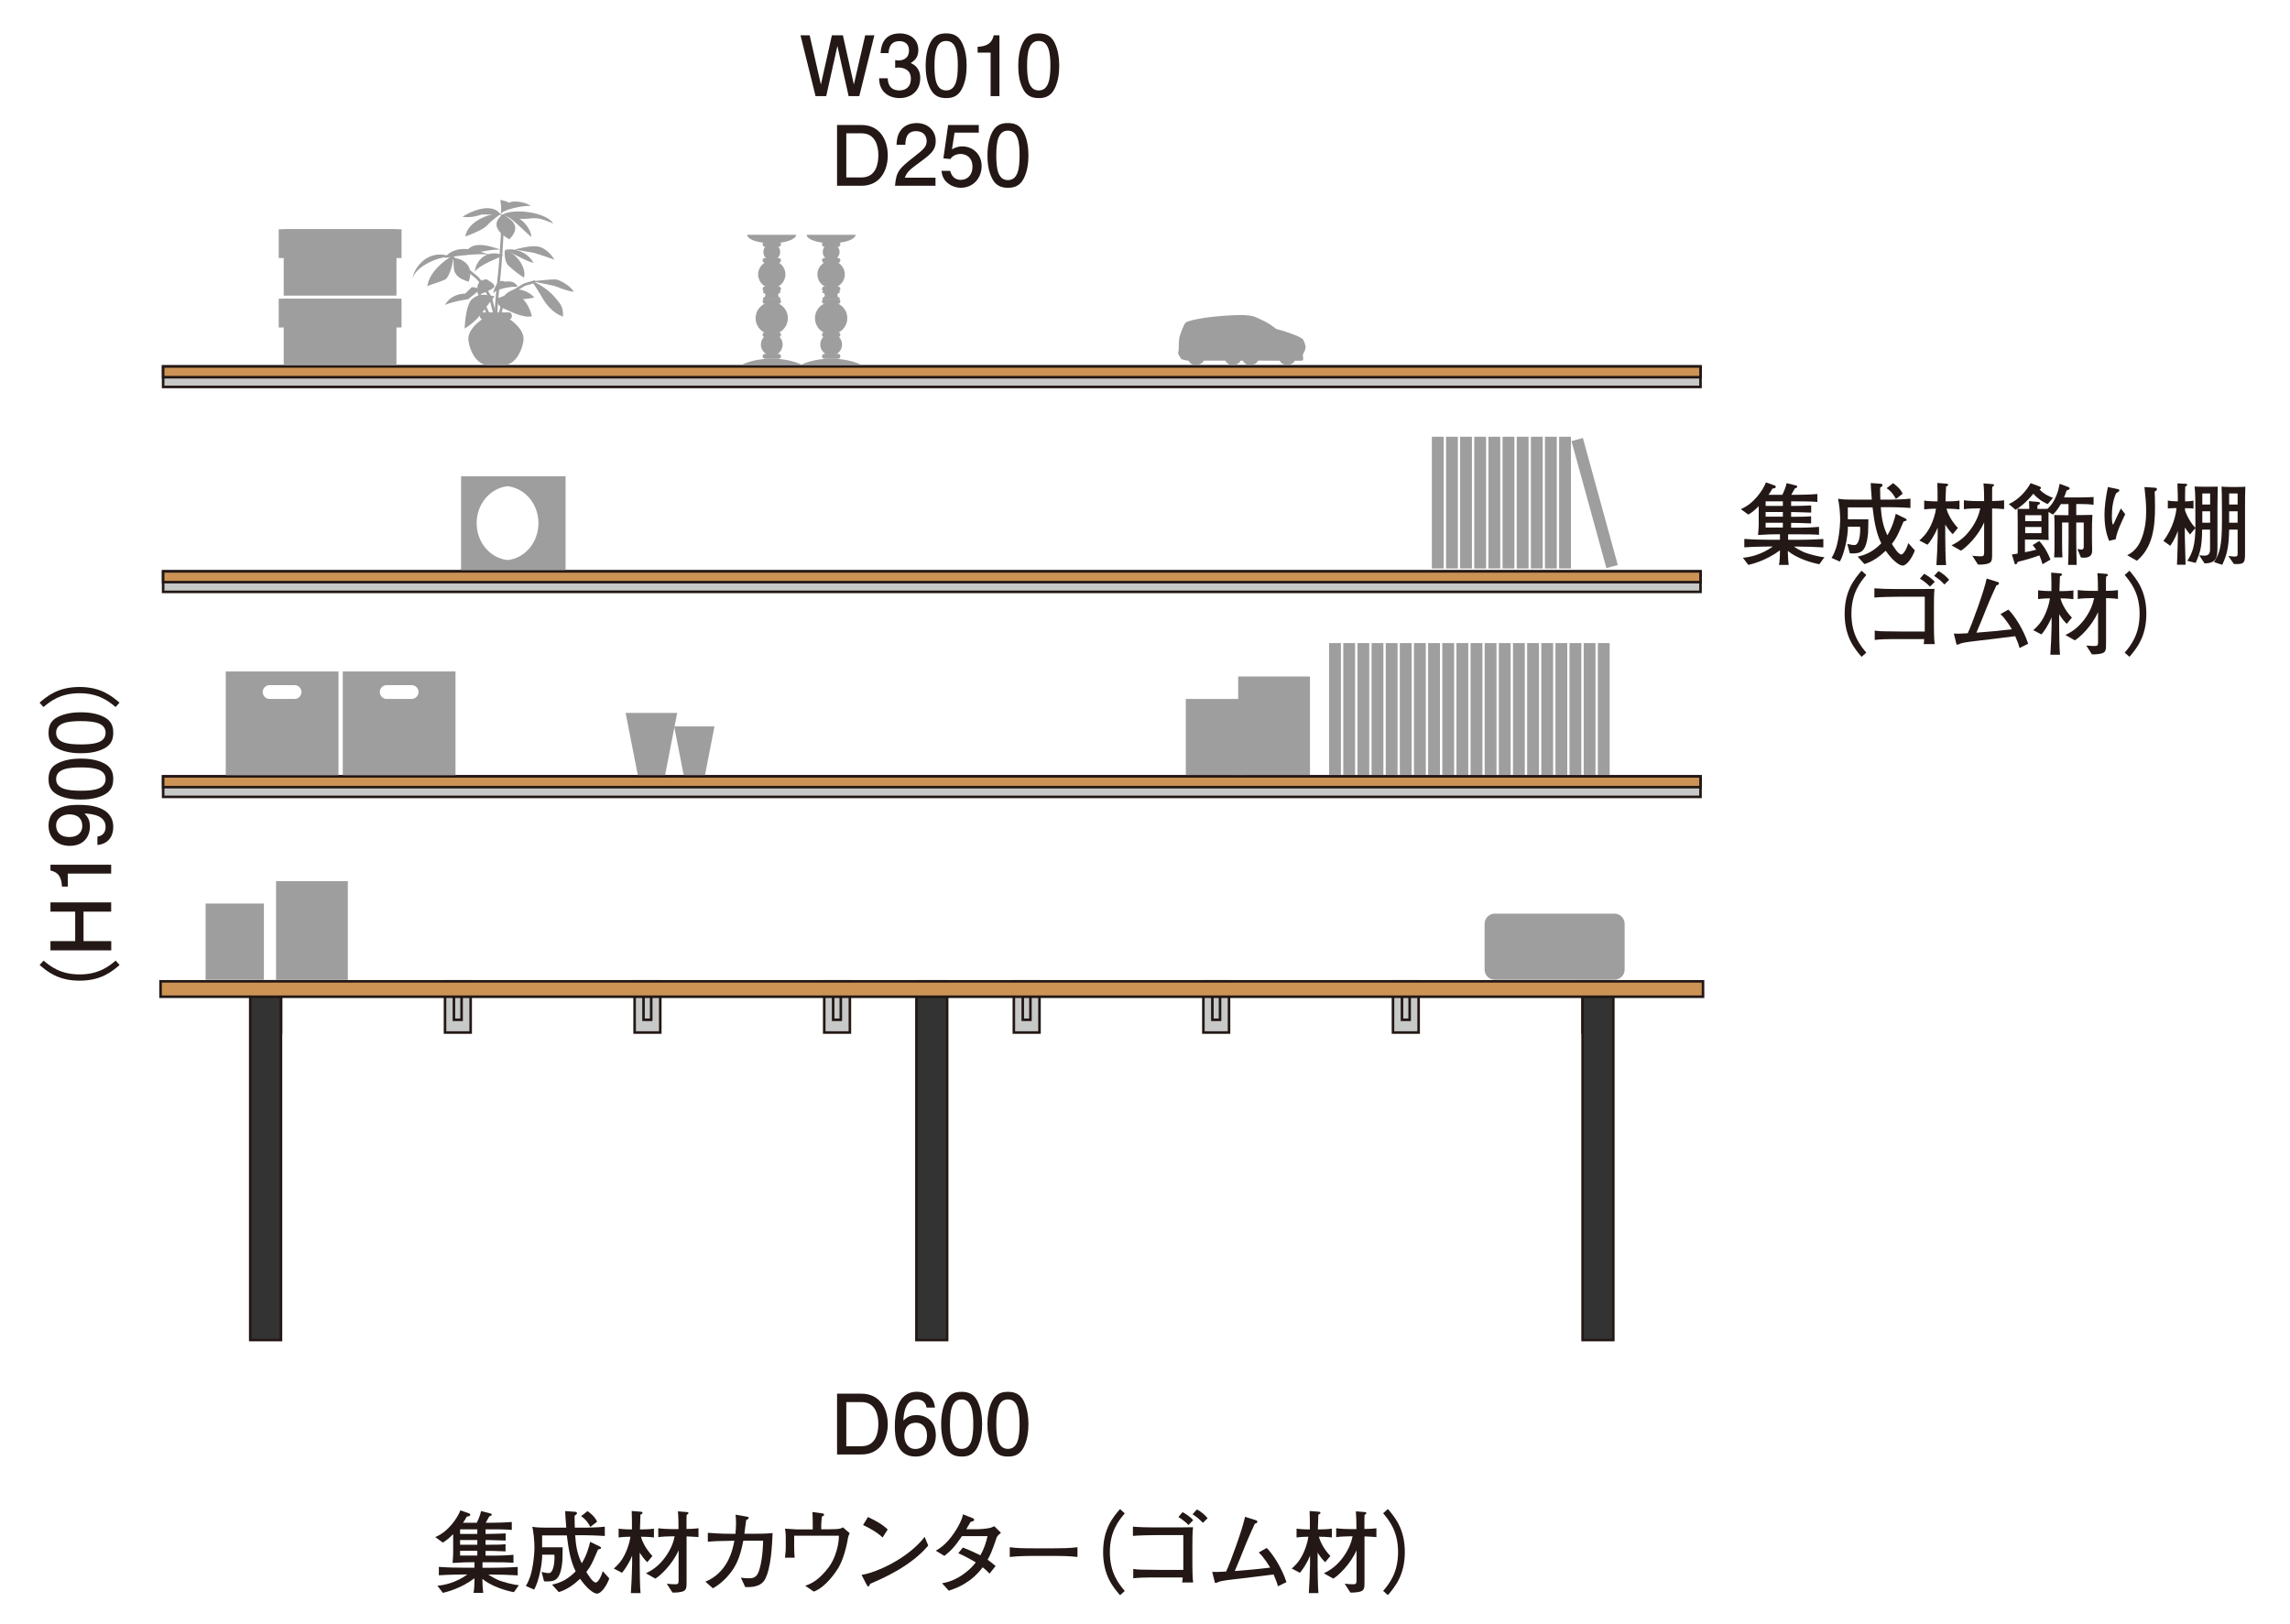 <?xml version="1.0" encoding="utf-8"?>
<!-- Generator: Adobe Illustrator 24.3.0, SVG Export Plug-In . SVG Version: 6.00 Build 0)  -->
<svg version="1.1" id="レイヤー_1" xmlns="http://www.w3.org/2000/svg" xmlns:xlink="http://www.w3.org/1999/xlink" x="0px"
	 y="0px" width="275px" height="195px" viewBox="0 0 275 195" style="enable-background:new 0 0 275 195;" xml:space="preserve">
<style type="text/css">
	.st0{fill:#C7C8C8;stroke:#231815;stroke-width:0.308;}
	.st1{fill:#9E9E9F;}
	.st2{fill:#CC9355;stroke:#231815;stroke-width:0.308;}
	.st3{fill:#333333;stroke:#231815;stroke-width:0.308;}
	.st4{fill:#CC9355;stroke:#231815;stroke-width:0.308;}
	.st5{fill:#231815;}
	.st6{fill:none;}
</style>
<g>
	<g>
		<g>
			<rect x="30.67" y="117.85" class="st0" width="3.08" height="6.15"/>
			<rect x="31.75" y="119.39" class="st0" width="0.92" height="3.08"/>
		</g>
		<g>
			<rect x="53.44" y="117.85" class="st0" width="3.08" height="6.15"/>
			<rect x="54.51" y="119.39" class="st0" width="0.92" height="3.08"/>
		</g>
		<g>
			<rect x="76.21" y="117.85" class="st0" width="3.08" height="6.15"/>
			<rect x="77.28" y="119.39" class="st0" width="0.92" height="3.08"/>
		</g>
		<g>
			<rect x="98.98" y="117.85" class="st0" width="3.08" height="6.15"/>
			<rect x="100.05" y="119.39" class="st0" width="0.92" height="3.08"/>
		</g>
		<g>
			<rect x="121.75" y="117.85" class="st0" width="3.08" height="6.15"/>
			<rect x="122.82" y="119.39" class="st0" width="0.92" height="3.08"/>
		</g>
		<g>
			<rect x="144.51" y="117.85" class="st0" width="3.08" height="6.15"/>
			<rect x="145.59" y="119.39" class="st0" width="0.92" height="3.08"/>
		</g>
		<g>
			<rect x="167.28" y="117.85" class="st0" width="3.08" height="6.15"/>
			<rect x="168.36" y="119.39" class="st0" width="0.92" height="3.08"/>
		</g>
		<g>
			<rect x="190.05" y="117.85" class="st0" width="3.08" height="6.15"/>
			<rect x="191.13" y="119.39" class="st0" width="0.92" height="3.08"/>
		</g>
	</g>
	<rect x="19.59" y="68.62" class="st0" width="184.62" height="2.46"/>
	<rect x="19.59" y="93.24" class="st0" width="184.62" height="2.46"/>
	<rect x="142.4" y="83.94" class="st1" width="7" height="9.16"/>
	<rect x="148.69" y="81.24" class="st1" width="8.62" height="11.86"/>
	<rect x="19.59" y="68.62" class="st2" width="184.62" height="1.29"/>
	<rect x="19.59" y="93.24" class="st2" width="184.62" height="1.29"/>
	<rect x="19.59" y="44.01" class="st0" width="184.62" height="2.46"/>
	<rect x="19.59" y="44.01" class="st2" width="184.62" height="1.29"/>
	<rect x="110.05" y="117.85" class="st3" width="3.69" height="43.08"/>
	<rect x="30.05" y="117.85" class="st3" width="3.69" height="43.08"/>
	<rect x="190.05" y="117.85" class="st3" width="3.69" height="43.08"/>
	<rect x="19.28" y="117.85" class="st4" width="185.23" height="1.85"/>
	<g>
		<g>
			<path class="st5" d="M103.19,11.54h-1.28l-1.35-6.02l-1.34,6.02h-1.28l-1.81-7.3h1.1l1.35,5.91l1.32-5.91h1.32l1.32,5.91
				l1.36-5.91h1.1L103.19,11.54z"/>
			<path class="st5" d="M108.03,11.78c-0.45,0-1.48-0.1-2.07-0.98c-0.35-0.53-0.37-1-0.39-1.4h1.04c0.01,0.35,0.06,1.46,1.4,1.46
				c0.65,0,1.37-0.33,1.37-1.41c0-0.55-0.18-0.78-0.33-0.93c-0.35-0.35-0.9-0.41-1.16-0.41c-0.09,0-0.26,0.01-0.39,0.03V7.22
				c0.18,0.03,0.38,0.04,0.41,0.04c0.31,0,1.25-0.1,1.25-1.22c0-0.84-0.62-1.1-1.14-1.1c-1.25,0-1.29,1.1-1.31,1.44h-0.96
				c0.04-0.59,0.17-2.37,2.33-2.37c1.06,0,2.2,0.6,2.2,2c0,0.88-0.45,1.27-0.92,1.56c0.29,0.13,1.15,0.51,1.15,1.82
				C110.5,10.99,109.34,11.78,108.03,11.78z"/>
			<path class="st5" d="M115.5,10.7c-0.51,0.99-1.33,1.08-1.88,1.08c-0.76,0-1.43-0.22-1.88-1.08c-0.49-0.92-0.58-2.04-0.58-2.81
				c0-0.68,0.08-1.87,0.58-2.81c0.51-0.96,1.27-1.07,1.88-1.07c0.75,0,1.43,0.21,1.88,1.07c0.47,0.91,0.58,1.99,0.58,2.81
				C116.08,8.7,115.98,9.79,115.5,10.7z M113.62,4.92c-1.18,0-1.4,1.34-1.4,2.97c0,1.51,0.17,2.97,1.4,2.97
				c1.17,0,1.4-1.33,1.4-2.97C115.03,6.38,114.85,4.92,113.62,4.92z"/>
			<path class="st5" d="M118.96,11.54V6.32h-1.56v-0.7c1.57-0.07,1.79-0.84,1.93-1.38h0.69v7.3H118.96z"/>
			<path class="st5" d="M126.62,10.7c-0.51,0.99-1.33,1.08-1.88,1.08c-0.76,0-1.43-0.22-1.88-1.08c-0.49-0.92-0.58-2.04-0.58-2.81
				c0-0.68,0.08-1.87,0.58-2.81c0.51-0.96,1.27-1.07,1.88-1.07c0.75,0,1.43,0.21,1.88,1.07c0.47,0.91,0.58,1.99,0.58,2.81
				C127.2,8.7,127.1,9.79,126.62,10.7z M124.74,4.92c-1.18,0-1.4,1.34-1.4,2.97c0,1.51,0.17,2.97,1.4,2.97c1.17,0,1.4-1.33,1.4-2.97
				C126.14,6.38,125.96,4.92,124.74,4.92z"/>
			<path class="st5" d="M103.44,22.31h-2.92v-7.3h2.92c2.19,0,3.17,1.75,3.17,3.68C106.61,20.35,105.77,22.31,103.44,22.31z
				 M103.45,16.01h-1.82v5.3h1.82c1.74,0,2.03-1.63,2.03-2.68C105.48,17.64,105.18,16.01,103.45,16.01z"/>
			<path class="st5" d="M110.36,19.56c-1.03,0.75-1.47,1.1-1.7,1.78h3.68v0.97h-4.86c0.15-1.69,0.46-2.06,2.28-3.47
				c1.21-0.94,1.52-1.26,1.52-1.91c0-0.56-0.34-1.18-1.27-1.18c-1.23,0-1.27,1.09-1.29,1.64h-1.06c0.04-0.6,0.09-1.13,0.47-1.69
				c0.52-0.76,1.4-0.92,1.95-0.92c1.31,0,2.29,0.87,2.29,2.16C112.37,18.02,111.82,18.49,110.36,19.56z"/>
			<path class="st5" d="M115.39,22.55c-0.37,0-0.85-0.08-1.33-0.38c-0.82-0.52-0.92-1.14-1.01-1.65h1.05
				c0.26,0.94,0.86,1.08,1.3,1.08c0.66,0,1.38-0.47,1.38-1.57c0-1.21-0.85-1.54-1.42-1.54c-0.15,0-0.82,0-1.24,0.61l-0.83-0.09
				l0.57-4h3.68v0.92h-2.91l-0.31,2c0.29-0.16,0.68-0.35,1.24-0.35c1.2,0,2.32,0.88,2.32,2.36
				C117.88,21.44,116.82,22.55,115.39,22.55z"/>
			<path class="st5" d="M122.92,21.47c-0.51,0.99-1.33,1.08-1.88,1.08c-0.76,0-1.43-0.22-1.88-1.08c-0.49-0.92-0.58-2.04-0.58-2.81
				c0-0.68,0.08-1.87,0.58-2.81c0.51-0.96,1.27-1.07,1.88-1.07c0.75,0,1.43,0.21,1.88,1.07c0.47,0.91,0.58,1.99,0.58,2.81
				C123.5,19.47,123.4,20.56,122.92,21.47z M121.04,15.69c-1.18,0-1.4,1.34-1.4,2.97c0,1.51,0.17,2.97,1.4,2.97
				c1.17,0,1.4-1.33,1.4-2.97C122.44,17.15,122.26,15.69,121.04,15.69z"/>
		</g>
	</g>
	<g>
		<g>
			<path class="st5" d="M103.44,174.67h-2.92v-7.3h2.92c2.19,0,3.17,1.75,3.17,3.68C106.61,172.72,105.77,174.67,103.44,174.67z
				 M103.45,168.38h-1.82v5.3h1.82c1.74,0,2.03-1.63,2.03-2.68C105.48,170.01,105.18,168.38,103.45,168.38z"/>
			<path class="st5" d="M109.94,174.92c-2.44,0-2.48-2.62-2.48-3.63c0-1.09,0.09-4.15,2.66-4.15c0.82,0,1.98,0.33,2.16,1.9h-1.01
				c-0.05-0.27-0.2-0.97-1.16-0.97c-1.38,0-1.57,1.55-1.63,2.52c0.44-0.37,0.76-0.65,1.62-0.65c0.85,0,2.28,0.51,2.28,2.43
				C112.38,173.88,111.44,174.92,109.94,174.92z M110.02,170.86c-1.24,0-1.42,1-1.42,1.55c0,0.83,0.45,1.6,1.32,1.6
				c0.57,0,1.4-0.28,1.4-1.63C111.32,171.32,110.66,170.86,110.02,170.86z"/>
			<path class="st5" d="M117.36,173.84c-0.51,0.99-1.33,1.08-1.88,1.08c-0.76,0-1.43-0.22-1.88-1.08c-0.49-0.92-0.58-2.04-0.58-2.81
				c0-0.68,0.08-1.87,0.58-2.81c0.51-0.96,1.27-1.07,1.88-1.07c0.75,0,1.43,0.21,1.88,1.07c0.47,0.91,0.58,1.99,0.58,2.81
				C117.94,171.84,117.84,172.93,117.36,173.84z M115.48,168.06c-1.18,0-1.4,1.34-1.4,2.97c0,1.51,0.17,2.97,1.4,2.97
				c1.17,0,1.4-1.33,1.4-2.97C116.88,169.52,116.7,168.06,115.48,168.06z"/>
			<path class="st5" d="M122.92,173.84c-0.51,0.99-1.33,1.08-1.88,1.08c-0.76,0-1.43-0.22-1.88-1.08c-0.49-0.92-0.58-2.04-0.58-2.81
				c0-0.68,0.08-1.87,0.58-2.81c0.51-0.96,1.27-1.07,1.88-1.07c0.75,0,1.43,0.21,1.88,1.07c0.47,0.91,0.58,1.99,0.58,2.81
				C123.5,171.84,123.4,172.93,122.92,173.84z M121.04,168.06c-1.18,0-1.4,1.34-1.4,2.97c0,1.51,0.17,2.97,1.4,2.97
				c1.17,0,1.4-1.33,1.4-2.97C122.44,169.52,122.26,168.06,121.04,168.06z"/>
		</g>
	</g>
	<g>
		<g>
			<path class="st5" d="M14.36,115.89c-0.91,0.78-2.21,1.88-4.8,1.88c-2.59,0-3.89-1.1-4.8-1.88l0.47-0.53
				c0.79,0.66,2,1.66,4.33,1.66c2.33,0,3.54-1,4.33-1.66L14.36,115.89z"/>
			<path class="st5" d="M13.36,109.48h-3.33v3.54h3.33v1.11H6.06v-1.11h2.97v-3.54H6.06v-1.11h7.29V109.48z"/>
			<path class="st5" d="M13.36,104.91H8.14v1.56h-0.7c-0.07-1.57-0.84-1.79-1.38-1.93v-0.69h7.29V104.91z"/>
			<path class="st5" d="M13.6,99.32c0,0.82-0.33,1.98-1.9,2.16v-1.01c0.28-0.05,0.98-0.2,0.98-1.16c0-1.38-1.56-1.56-2.53-1.62
				c0.38,0.43,0.65,0.75,0.65,1.61c0,0.85-0.5,2.28-2.42,2.28c-1.51,0-2.55-0.94-2.55-2.44c0-2.43,2.62-2.48,3.63-2.48
				C10.55,96.66,13.6,96.75,13.6,99.32z M6.74,99.13c0,0.56,0.27,1.39,1.62,1.39c1.07,0,1.52-0.66,1.52-1.3
				c0-1.24-0.99-1.42-1.54-1.42C7.51,97.8,6.74,98.25,6.74,99.13z"/>
			<path class="st5" d="M12.52,91.68c0.99,0.51,1.08,1.33,1.08,1.88c0,0.76-0.22,1.43-1.08,1.88c-0.92,0.49-2.04,0.58-2.81,0.58
				c-0.68,0-1.87-0.08-2.81-0.58c-0.96-0.51-1.07-1.27-1.07-1.88c0-0.75,0.21-1.43,1.07-1.88c0.91-0.47,1.99-0.58,2.81-0.58
				C10.52,91.1,11.61,91.2,12.52,91.68z M6.74,93.56c0,1.18,1.34,1.4,2.97,1.4c1.51,0,2.97-0.17,2.97-1.4c0-1.17-1.33-1.4-2.97-1.4
				C8.2,92.16,6.74,92.34,6.74,93.56z"/>
			<path class="st5" d="M12.52,86.12c0.99,0.51,1.08,1.33,1.08,1.88c0,0.76-0.22,1.43-1.08,1.88c-0.92,0.49-2.04,0.58-2.81,0.58
				c-0.68,0-1.87-0.08-2.81-0.58C5.94,89.37,5.83,88.61,5.83,88c0-0.75,0.21-1.43,1.07-1.88c0.91-0.47,1.99-0.58,2.81-0.58
				C10.52,85.54,11.61,85.64,12.52,86.12z M6.74,88c0,1.18,1.34,1.4,2.97,1.4c1.51,0,2.97-0.17,2.97-1.4c0-1.17-1.33-1.4-2.97-1.4
				C8.2,86.6,6.74,86.78,6.74,88z"/>
			<path class="st5" d="M13.88,84.91c-0.79-0.66-2-1.66-4.33-1.66c-2.33,0-3.54,1-4.33,1.66l-0.47-0.53
				c0.91-0.77,2.21-1.88,4.8-1.88c2.59,0,3.89,1.11,4.8,1.88L13.88,84.91z"/>
		</g>
	</g>
	<g>
		<g>
			<path class="st5" d="M61.71,191.21c-0.95-0.17-2.74-0.72-3.78-1.6v0.24c0,0.42,0.06,1.25,0.1,1.44h-1.17
				c0.09-0.3,0.12-1.31,0.12-1.47v-0.28c-1.64,1.23-3.38,1.66-3.8,1.75l-0.65-0.86c0.84-0.06,2.24-0.37,3.6-1.35h-0.27
				c-0.42,0-1.98,0.02-3.16,0.1v-1.01c1.05,0.08,2.1,0.1,3.16,0.1h1.12v-0.66c-1.1,0-1.25,0.01-2.63,0.09
				c0.04-0.53,0.07-0.92,0.07-1.23v-2.23c-0.39,0.39-0.82,0.78-1.25,1.01l-0.9-0.66c1.59-0.64,2.7-2.36,3.02-3.21l1.04,0.37
				c0.05,0.02,0.14,0.05,0.14,0.15c0,0.16-0.12,0.18-0.42,0.24c-0.11,0.21-0.23,0.44-0.45,0.73h1.66c0.28-0.6,0.44-1.03,0.51-1.4
				l1.15,0.29c0.09,0.02,0.13,0.1,0.13,0.14c0,0.09-0.05,0.11-0.3,0.22c-0.15,0.27-0.29,0.54-0.42,0.75h0.72
				c0.4,0,1.58-0.02,2.41-0.09v0.95c-0.74-0.07-1.64-0.07-2.41-0.07h-0.74v0.55h0.46c0.46,0,1.4-0.03,1.95-0.06v0.86
				c-0.67-0.03-1.61-0.06-1.95-0.06h-0.46v0.56h0.45c0.6,0,1.36,0,1.95-0.06v0.86c-1.04-0.05-1.79-0.06-1.95-0.06h-0.45v0.57h1.09
				c0.37,0,1.49-0.02,2.26-0.1v0.96c-0.7-0.06-1.54-0.06-2.26-0.06h-1.46v0.66h1.04c0.51,0,2.1-0.02,3.19-0.1v1.01
				c-1-0.06-2.18-0.1-3.19-0.1h-0.34c0.33,0.23,0.9,0.55,1.3,0.71c0.43,0.17,1.68,0.52,2.37,0.57L61.71,191.21z M57.32,183.66h-2.07
				v0.55h2.07V183.66z M57.32,184.95h-2.07v0.56h2.07V184.95z M57.32,186.24h-2.07v0.57h2.07V186.24z"/>
			<path class="st5" d="M72,185.71c0.12,0.05,0.18,0.09,0.18,0.19c0,0.05-0.05,0.11-0.12,0.12c-0.16,0.03-0.16,0.03-0.25,0.08
				c-0.04,0.09-0.1,0.21-0.54,1.24c-0.3,0.69-0.67,1.2-0.86,1.44c0.26,0.42,0.78,1.27,1.14,1.27c0.22,0,0.62-0.58,0.83-1.37
				l0.79,0.88c-0.31,0.86-0.96,1.82-1.48,1.82c-0.44,0-1.27-0.68-2.03-1.78c-0.74,0.7-1.58,1.31-2.56,1.6l-0.81-0.9
				c0.69-0.14,1.72-0.44,2.84-1.59c-0.66-1.28-0.89-2.95-1.06-4.32h-2.97v1.43h2.47c-0.01,0.27-0.02,1.45-0.04,1.69
				c-0.23,2.29-0.88,2.41-1.91,2.41c-0.18,0-0.18,0-0.29-0.03l-0.29-1.11c0.51,0.11,0.66,0.14,0.85,0.14c0.6,0,0.7-1.36,0.7-1.89
				c0-0.14,0-0.17-0.02-0.32h-1.46c0.02,1.08-0.41,3.25-0.97,4.19l-0.99-0.44c0.46-0.75,0.66-1.56,0.72-1.9
				c0.29-1.34,0.31-2.47,0.31-2.76c0-0.73-0.1-1.72-0.25-2.45c0.5,0.1,0.85,0.11,2.53,0.11H68c-0.1-1.19-0.11-1.56-0.13-1.99
				l1.13,0.08c0.14,0.01,0.29,0.02,0.29,0.18c0,0.05-0.02,0.09-0.06,0.12c-0.08,0.06-0.2,0.16-0.23,0.19
				c0.01,0.74,0.01,1.07,0.03,1.42h1.3c0.26,0,1.76-0.03,2.3-0.12v1.12c-1.16-0.08-2.32-0.09-2.37-0.09h-1.19
				c0.07,0.93,0.16,2.09,0.79,3.37c0.6-0.97,0.87-1.98,1.01-2.58L72,185.71z M70.89,183.37c-0.12-0.24-0.45-0.86-1.11-1.29
				l0.78-0.61c0.91,0.67,1.07,1.1,1.14,1.28L70.89,183.37z"/>
			<path class="st5" d="M76.97,184.55c0.34,1.21,1.21,2.14,1.38,2.31l-0.62,0.75c-0.36-0.34-0.65-0.74-0.91-1.16v1.41
				c0,0.7,0.03,2.88,0.1,3.46h-1.16c0.02-0.4,0.05-0.82,0.09-1.63c0.01-0.27,0.06-1.64,0.06-1.8v-1.07
				c-0.38,0.97-0.99,1.82-1.22,2.06l-0.98-0.51c0.35-0.3,0.91-0.81,1.38-1.81c0.25-0.53,0.53-1.33,0.62-2.01
				c-0.07,0-0.83,0-1.42,0.09v-1.06c0.6,0.09,1.4,0.09,1.41,0.09h0.19c0-1.07,0-1.13-0.03-2.21l1.13,0.09
				c0.04,0.01,0.17,0.02,0.17,0.14c0,0.1-0.08,0.13-0.25,0.2c-0.01,0.25-0.06,1.5-0.06,1.78h0.25c0.23,0,0.95-0.01,1.43-0.09v1.06
				C77.9,184.55,77.16,184.55,76.97,184.55z M82.45,184.51v5.36c0,0.82,0,1.14-0.56,1.28c-0.15,0.04-0.61,0.13-1.14,0.1l-0.68-1.06
				c0.36,0.05,0.78,0.07,1.01,0.07c0.31,0,0.41-0.07,0.41-0.42v-3.66c-0.73,1.68-2.18,3.04-2.79,3.4l-1.13-0.64
				c0.89-0.44,1.57-0.94,2.28-1.89c0.74-1.01,1.02-1.84,1.17-2.55h-0.36c-0.38,0-1.16,0.03-1.61,0.1v-1.07
				c0.55,0.08,1.36,0.1,1.61,0.1h0.82c0-0.68-0.01-1.46-0.07-2.13l1.11,0.09c0.07,0.01,0.15,0.03,0.15,0.12
				c0,0.1-0.03,0.12-0.21,0.2c-0.02,0.28-0.02,0.37-0.02,1.15v0.56c0.39-0.01,0.93-0.02,1.44-0.09v1.06
				C83.35,184.54,82.75,184.53,82.45,184.51z"/>
			<path class="st5" d="M91.87,189.66c-0.54,1.02-1.93,0.95-2.38,0.93l-0.52-1.13c0.26,0.04,0.54,0.08,0.96,0.08
				c0.28,0,0.82,0,1.1-0.61c0.55-1.24,0.6-3.48,0.61-3.9h-2.38c-0.37,1.98-0.88,2.97-1.42,3.7c-0.6,0.81-1.35,1.52-2.23,2.01
				l-0.9-0.79c2.64-1.1,3.25-3.68,3.48-4.92c-2.2,0.04-2.25,0.04-3.19,0.12v-1.07c0.76,0.05,1.49,0.12,3.01,0.12h0.31
				c0.05-0.47,0.07-0.97,0.07-1.33c0-0.44-0.03-0.74-0.06-0.97l1.26,0.22c0.25,0.04,0.32,0.05,0.32,0.16c0,0.13-0.21,0.23-0.3,0.27
				c-0.02,0.14-0.04,0.23-0.05,0.34c-0.03,0.21-0.15,1.12-0.17,1.3h1.3c0.46,0,1.15,0.01,2.09-0.08
				C92.72,185.4,92.62,188.26,91.87,189.66z"/>
			<path class="st5" d="M101.76,185.11c-0.1,0.57-0.47,2.15-1.09,3.19c-0.23,0.37-1.42,2.26-2.94,2.84l-1.04-0.71
				c0.44-0.14,1.29-0.41,2.41-1.7c0.58-0.67,0.99-1.3,1.32-2.37c0.31-0.99,0.31-1.59,0.32-1.93h-5.37v1.22c0,0.15,0,0.89,0.06,1.42
				h-1.17c0.09-0.64,0.1-1.02,0.1-1.12v-1v-0.2c0-0.65-0.05-0.96-0.1-1.17c1.14,0.08,1.26,0.09,1.39,0.09h1.02h0.93v-0.79
				c0-0.43-0.02-0.86-0.04-1.3l1.11,0.15c0.1,0.01,0.29,0.03,0.29,0.19c0,0.14-0.17,0.17-0.25,0.18c-0.06,0.41-0.09,0.85-0.09,1.03
				v0.53h0.41c0.53,0,1.1-0.01,1.46-0.03c0.37-0.03,0.55-0.08,0.73-0.21l0.82,0.71C101.87,184.46,101.83,184.63,101.76,185.11z"/>
			<path class="st5" d="M104.49,190.2c-0.02,0.04-0.08,0.22-0.1,0.25c-0.02,0.04-0.06,0.06-0.12,0.06c-0.07,0-0.11-0.04-0.23-0.26
				l-0.58-1.12c1.66-0.23,5.54-1.92,7.58-4.56l0.43,1.04C109.37,188.11,105.98,189.57,104.49,190.2z M105.99,184.64
				c-0.71-0.68-1.82-1.26-2.35-1.49l0.59-0.97c1.61,0.76,2.09,1.23,2.37,1.5L105.99,184.64z"/>
			<path class="st5" d="M119.71,184.58c-0.6,1.8-0.84,2.25-1.11,2.73c0.38,0.27,0.61,0.47,0.96,0.76l-0.73,0.91
				c-0.25-0.28-0.53-0.53-0.82-0.76c-1.38,1.84-3.08,2.49-4.07,2.81l-0.81-0.89c0.51-0.1,1.62-0.3,2.95-1.39
				c0.41-0.32,0.78-0.7,1.1-1.12c-0.43-0.26-1.15-0.68-2.1-1.1l0.54-0.68c0.57,0.19,1.84,0.79,2.11,0.93
				c0.41-0.71,0.68-1.5,0.86-2.3h-3.07c-0.89,1.3-1.29,1.72-2.11,2.37l-1.03-0.62c0.42-0.25,1.23-0.72,2.18-2.11
				c0.27-0.39,0.68-1.06,0.92-1.68c0.1-0.26,0.13-0.41,0.16-0.58l1.17,0.46c0.06,0.02,0.18,0.1,0.18,0.19
				c0,0.15-0.24,0.23-0.43,0.25c-0.09,0.13-0.48,0.84-0.52,0.89h1.31c0.19,0,0.84-0.03,1.34-0.12c0.32-0.05,0.55-0.16,0.71-0.24
				l0.8,0.78C119.92,184.3,119.86,184.37,119.71,184.58z"/>
			<path class="st5" d="M126.56,186.85h-2.47c-0.14,0-1.76,0-2.83,0.13v-1.17c0.81,0.12,1.78,0.13,2.83,0.13h2.47
				c0.95,0,1.9-0.01,2.83-0.13v1.17C128.46,186.86,127.2,186.85,126.56,186.85z"/>
			<path class="st5" d="M134.5,191.57c-0.84-0.98-2.03-2.38-2.03-5.17s1.18-4.19,2.03-5.17l0.57,0.51
				c-0.71,0.85-1.79,2.15-1.79,4.66c0,2.51,1.08,3.81,1.79,4.67L134.5,191.57z"/>
			<path class="st5" d="M141.96,190.03c0.03-0.14,0.04-0.17,0.07-0.59h-2.61c-2.31,0-2.56,0.02-3.33,0.1v-1.12
				c0.28,0.04,0.54,0.09,1.55,0.09c0.26,0,1.41,0.02,1.64,0.02h2.82v-4.18h-2.96c-0.79,0-2.36,0.03-3.09,0.1v-1.11
				c0.83,0.07,1.66,0.09,2.49,0.09h2.28c0.4,0,0.54,0.01,0.81,0c0.26,0,1.4-0.02,1.64-0.02c-0.08,0.6-0.08,1.5-0.08,2.25v2.15
				c0,0.25,0,1.62,0.09,2.23H141.96z M142.72,183.14c-0.23-0.25-0.81-0.73-1.21-0.96l0.5-0.58c0.4,0.19,0.99,0.62,1.28,0.96
				L142.72,183.14z M144.45,182.88c-0.43-0.45-0.72-0.69-1.24-1.03l0.52-0.57c0.55,0.26,1.06,0.75,1.29,1.05L144.45,182.88z"/>
			<path class="st5" d="M153.46,190.5c-0.12-0.46-0.2-0.67-0.52-1.42c-2.15,0.27-2.82,0.36-4.68,0.57c-0.4,0.04-1.59,0.19-1.88,0.31
				c-0.29,0.13-0.32,0.14-0.4,0.14c-0.1,0-0.09-0.03-0.15-0.29l-0.26-1.04c0.36,0.02,0.68,0.02,1.67-0.04
				c0.55-1.16,2.03-5.27,2.27-6.57l1.19,0.37c0.2,0.06,0.29,0.09,0.29,0.22c0,0.16-0.14,0.19-0.3,0.23
				c-0.19,0.43-0.7,1.49-1.27,2.92c-0.52,1.3-0.57,1.44-1.14,2.77c2.06-0.17,2.28-0.18,4.25-0.41c-0.06-0.11-0.72-1.23-1.37-1.82
				l0.95-0.54c0.65,0.62,1.77,2.26,2.38,4.1L153.46,190.5z"/>
			<path class="st5" d="M158.38,184.55c0.34,1.21,1.21,2.14,1.38,2.31l-0.62,0.75c-0.36-0.34-0.65-0.74-0.91-1.16v1.41
				c0,0.7,0.03,2.88,0.1,3.46h-1.16c0.02-0.4,0.05-0.82,0.09-1.63c0.01-0.27,0.06-1.64,0.06-1.8v-1.07
				c-0.38,0.97-0.99,1.82-1.22,2.06l-0.98-0.51c0.35-0.3,0.91-0.81,1.38-1.81c0.25-0.53,0.53-1.33,0.62-2.01
				c-0.07,0-0.83,0-1.42,0.09v-1.06c0.6,0.09,1.4,0.09,1.41,0.09h0.19c0-1.07,0-1.13-0.03-2.21l1.13,0.09
				c0.04,0.01,0.17,0.02,0.17,0.14c0,0.1-0.08,0.13-0.25,0.2c-0.01,0.25-0.06,1.5-0.06,1.78h0.25c0.23,0,0.95-0.01,1.43-0.09v1.06
				C159.31,184.55,158.57,184.55,158.38,184.55z M163.86,184.51v5.36c0,0.82,0,1.14-0.56,1.28c-0.15,0.04-0.61,0.13-1.14,0.1
				l-0.68-1.06c0.36,0.05,0.78,0.07,1.01,0.07c0.31,0,0.41-0.07,0.41-0.42v-3.66c-0.73,1.68-2.18,3.04-2.79,3.4l-1.13-0.64
				c0.89-0.44,1.57-0.94,2.28-1.89c0.74-1.01,1.02-1.84,1.17-2.55h-0.36c-0.38,0-1.16,0.03-1.61,0.1v-1.07
				c0.55,0.08,1.36,0.1,1.61,0.1h0.82c0-0.68-0.01-1.46-0.07-2.13l1.11,0.09c0.07,0.01,0.15,0.03,0.15,0.12
				c0,0.1-0.03,0.12-0.21,0.2c-0.02,0.28-0.02,0.37-0.02,1.15v0.56c0.39-0.01,0.93-0.02,1.44-0.09v1.06
				C164.76,184.54,164.16,184.53,163.86,184.51z"/>
			<path class="st5" d="M166.1,191.06c0.71-0.85,1.79-2.15,1.79-4.67c0-2.51-1.08-3.81-1.79-4.66l0.57-0.51
				c0.83,0.98,2.03,2.38,2.03,5.17s-1.2,4.19-2.03,5.17L166.1,191.06z"/>
		</g>
	</g>
	<g>
		<g>
			<path class="st5" d="M218.48,67.76c-0.95-0.17-2.74-0.72-3.78-1.6v0.24c0,0.42,0.06,1.25,0.1,1.44h-1.17
				c0.09-0.3,0.12-1.31,0.12-1.47v-0.28c-1.64,1.23-3.38,1.66-3.8,1.75l-0.65-0.86c0.84-0.06,2.24-0.37,3.6-1.35h-0.27
				c-0.42,0-1.98,0.02-3.16,0.1v-1.01c1.06,0.08,2.1,0.1,3.16,0.1h1.12v-0.66c-1.1,0-1.25,0.01-2.63,0.09
				c0.04-0.53,0.08-0.92,0.08-1.23v-2.23c-0.39,0.39-0.82,0.78-1.25,1.01l-0.9-0.66c1.59-0.64,2.7-2.36,3.02-3.21l1.04,0.37
				c0.05,0.02,0.14,0.05,0.14,0.15c0,0.16-0.12,0.18-0.42,0.24c-0.11,0.21-0.23,0.44-0.45,0.73h1.66c0.28-0.6,0.44-1.03,0.51-1.4
				l1.15,0.29c0.09,0.02,0.13,0.1,0.13,0.14c0,0.09-0.05,0.11-0.3,0.22c-0.15,0.27-0.29,0.54-0.42,0.75h0.72
				c0.4,0,1.58-0.02,2.41-0.09v0.95c-0.74-0.07-1.64-0.07-2.41-0.07h-0.74v0.55h0.46c0.46,0,1.4-0.03,1.95-0.06v0.86
				c-0.67-0.03-1.61-0.06-1.95-0.06h-0.46v0.56h0.45c0.6,0,1.36,0,1.95-0.06v0.86c-1.03-0.05-1.79-0.06-1.95-0.06h-0.45v0.57h1.09
				c0.37,0,1.49-0.02,2.26-0.1v0.96c-0.7-0.06-1.54-0.06-2.26-0.06h-1.45v0.66h1.04c0.51,0,2.1-0.02,3.19-0.1v1.01
				c-1-0.06-2.18-0.1-3.19-0.1h-0.35c0.33,0.23,0.91,0.55,1.3,0.71c0.43,0.17,1.68,0.52,2.37,0.57L218.48,67.76z M214.1,60.21h-2.07
				v0.55h2.07V60.21z M214.1,61.49h-2.07v0.56h2.07V61.49z M214.1,62.78h-2.07v0.57h2.07V62.78z"/>
			<path class="st5" d="M228.78,62.25c0.12,0.05,0.18,0.09,0.18,0.19c0,0.05-0.05,0.11-0.12,0.12c-0.16,0.03-0.16,0.03-0.25,0.08
				c-0.04,0.09-0.1,0.21-0.54,1.24c-0.3,0.69-0.67,1.2-0.86,1.44c0.26,0.42,0.78,1.27,1.14,1.27c0.21,0,0.62-0.58,0.83-1.37
				l0.79,0.88c-0.31,0.86-0.96,1.82-1.47,1.82c-0.44,0-1.27-0.68-2.03-1.78c-0.74,0.7-1.58,1.31-2.56,1.6l-0.81-0.9
				c0.69-0.14,1.72-0.44,2.84-1.59c-0.66-1.28-0.89-2.95-1.05-4.32h-2.97v1.43h2.47c-0.01,0.27-0.02,1.45-0.04,1.69
				c-0.23,2.29-0.88,2.41-1.91,2.41c-0.18,0-0.18,0-0.29-0.03l-0.29-1.11c0.51,0.11,0.66,0.14,0.85,0.14c0.6,0,0.7-1.36,0.7-1.89
				c0-0.14,0-0.17-0.02-0.32h-1.46c0.02,1.08-0.41,3.25-0.97,4.19l-0.99-0.44c0.46-0.75,0.66-1.56,0.72-1.9
				c0.29-1.34,0.31-2.47,0.31-2.76c0-0.73-0.1-1.72-0.25-2.45c0.5,0.1,0.85,0.11,2.53,0.11h1.52c-0.1-1.19-0.11-1.56-0.13-1.99
				l1.13,0.08c0.14,0.01,0.29,0.02,0.29,0.18c0,0.05-0.02,0.09-0.06,0.12c-0.08,0.06-0.19,0.16-0.23,0.19
				c0.01,0.74,0.01,1.07,0.03,1.42h1.3c0.26,0,1.76-0.03,2.31-0.12v1.12c-1.16-0.08-2.32-0.09-2.37-0.09h-1.19
				c0.08,0.93,0.16,2.09,0.79,3.37c0.6-0.97,0.87-1.98,1.01-2.58L228.78,62.25z M227.67,59.92c-0.12-0.24-0.45-0.86-1.11-1.29
				l0.78-0.61c0.9,0.67,1.07,1.1,1.14,1.28L227.67,59.92z"/>
			<path class="st5" d="M233.74,61.09c0.35,1.21,1.21,2.14,1.38,2.31l-0.62,0.75c-0.36-0.34-0.65-0.74-0.9-1.16v1.41
				c0,0.7,0.03,2.88,0.1,3.46h-1.16c0.02-0.4,0.05-0.82,0.09-1.63c0.01-0.27,0.06-1.64,0.06-1.8v-1.07
				c-0.38,0.97-0.99,1.82-1.22,2.06l-0.98-0.51c0.34-0.3,0.9-0.81,1.38-1.81c0.25-0.53,0.53-1.33,0.62-2.01
				c-0.08,0-0.83,0-1.42,0.09v-1.06c0.6,0.09,1.4,0.09,1.41,0.09h0.2c0-1.07,0-1.13-0.03-2.21l1.13,0.09
				c0.04,0.01,0.17,0.02,0.17,0.14c0,0.1-0.07,0.13-0.25,0.2c-0.01,0.25-0.07,1.5-0.07,1.78h0.25c0.23,0,0.95-0.01,1.43-0.09v1.06
				C234.68,61.09,233.94,61.09,233.74,61.09z M239.23,61.06v5.36c0,0.82,0,1.14-0.56,1.28c-0.15,0.04-0.62,0.13-1.14,0.1l-0.68-1.06
				c0.36,0.05,0.78,0.07,1.01,0.07c0.31,0,0.41-0.07,0.41-0.42v-3.66c-0.73,1.68-2.18,3.04-2.79,3.4l-1.13-0.64
				c0.89-0.44,1.57-0.94,2.28-1.89c0.74-1.01,1.02-1.84,1.18-2.55h-0.36c-0.38,0-1.16,0.03-1.61,0.1v-1.07
				c0.55,0.08,1.36,0.1,1.61,0.1h0.82c0-0.68-0.01-1.46-0.08-2.13l1.11,0.09c0.08,0.01,0.15,0.03,0.15,0.12c0,0.1-0.03,0.12-0.2,0.2
				c-0.02,0.28-0.02,0.37-0.02,1.15v0.56c0.39-0.01,0.93-0.02,1.44-0.09v1.06C240.13,61.08,239.53,61.07,239.23,61.06z"/>
			<path class="st5" d="M245.91,60.53c-0.15-0.05-1.02-0.41-1.73-1.24c-0.82,1.01-1.62,1.64-2.14,1.93l-0.81-0.69
				c1.29-0.55,2.23-1.77,2.62-2.51l1.07,0.4c0.1,0.03,0.17,0.1,0.17,0.19c0,0.04-0.01,0.1-0.17,0.16c0.42,0.49,1.23,0.92,1.63,1
				L245.91,60.53z M249.81,60.53h-0.48v1.33h0.55c0.46,0,0.93-0.01,1.39-0.03c-0.05,0.73-0.05,1.55-0.05,1.59v1.56
				c0,0.09,0.02,0.92,0.02,1.09c0,0.31,0,0.91-1,0.91c-0.12,0-0.21-0.01-0.35-0.03l-0.42-1.03c0.29,0.05,0.39,0.08,0.46,0.08
				c0.3,0,0.3-0.2,0.3-0.43v-2.82h-0.9v2.06c0,0.41,0,0.53,0.02,1.55c0.01,0.54,0.02,1.07,0.03,1.48h-1.03
				c0.03-0.69,0.06-1.38,0.06-3.03v-2.06h-0.78v2.43c0,0.55,0.01,1.21,0.04,1.76h-0.99c0.04-0.54,0.04-1.22,0.04-1.76v-1.49
				c0-0.63,0-1-0.03-1.84c0.31,0.01,0.34,0.02,1.31,0.02h0.4v-1.33h-0.92c-0.27,0.45-0.56,0.89-0.95,1.26l-0.53-0.32v2.06
				c0,0.82,0,1.02,0.02,1.31c-0.42-0.02-1.16-0.05-1.35-0.05h-1.5v1.52c0.53-0.1,0.82-0.17,1.35-0.3c-0.2-0.3-0.31-0.42-0.43-0.56
				l0.8-0.49c0.65,0.72,1.01,1.41,1.35,2.23l-0.96,0.56c-0.05-0.17-0.16-0.57-0.38-1.06c-1,0.38-2.18,0.67-2.6,0.78
				c-0.1,0.23-0.14,0.29-0.25,0.29c-0.09,0-0.11-0.05-0.14-0.17l-0.31-1.01c0.27-0.04,0.4-0.05,0.7-0.11v-3.65
				c0-0.25,0-0.36-0.01-0.85c-0.01-0.34,0-0.55-0.01-0.88c0.32,0.02,0.55,0.02,1.11,0.02h0.3c-0.02-0.7-0.02-0.78-0.04-0.94
				l1.02,0.09c0.25,0.02,0.3,0.06,0.3,0.16s-0.09,0.15-0.3,0.26c0,0.13,0,0.16-0.01,0.43c0.98,0,1.04,0,1.23-0.02
				c0.44-0.42,0.71-0.78,1.01-1.49c0.25-0.59,0.33-0.97,0.44-1.51l1.04,0.39c0.02,0.01,0.16,0.07,0.16,0.15
				c0,0.16-0.21,0.21-0.37,0.26c-0.16,0.5-0.3,0.82-0.31,0.84h1.82c0.55,0,1.17-0.02,1.73-0.05v0.93
				C250.9,60.55,250.35,60.53,249.81,60.53z M245.15,61.87h-1.95v0.72h1.95V61.87z M245.15,63.29h-1.95v0.74h1.95V63.29z"/>
			<path class="st5" d="M254.07,64.76l-0.79,0.19c-0.41-0.96-0.56-2.09-0.56-3.13c0-0.97,0.17-2.19,0.41-3.33l1.17,0.24
				c0.09,0.02,0.21,0.05,0.21,0.17c0,0.1-0.13,0.18-0.38,0.32c-0.41,0.87-0.52,1.85-0.52,2.81c0,0.36,0.04,0.96,0.13,0.96
				c0.04,0,0.05-0.02,0.14-0.21c0.11-0.23,0.74-1.62,0.81-1.72l0.52,0.69C254.75,62.73,254.23,63.78,254.07,64.76z M258.75,59.04
				c0.01,0.29,0.04,0.98,0.04,1.84c0,2.43-0.27,4.88-2.18,6.46l-1.16-0.66c0.29-0.15,1.01-0.52,1.53-1.55
				c0.63-1.29,0.75-2.76,0.75-3.7c0-0.98-0.1-1.97-0.21-2.94l1.23,0.08c0.1,0.01,0.27,0.02,0.27,0.17
				C259.03,58.88,258.86,58.98,258.75,59.04z"/>
			<path class="st5" d="M262.99,64.19c-0.04-0.05-0.57-0.75-0.62-0.84v1.12c0,0.12,0.06,2.5,0.09,3.35h-1.03
				c0.02-0.27,0.1-2.94,0.1-3.26v-0.81c-0.12,0.39-0.46,1.17-0.91,1.8l-0.82-0.6c1.2-1.54,1.53-3.35,1.57-3.93
				c-0.33,0-0.72,0-1.04,0.05v-0.96c0.38,0.08,0.87,0.09,1.04,0.09h0.16v-0.29c0-0.46-0.01-0.6-0.05-1.86l1.01,0.05
				c0.05,0,0.16,0.01,0.16,0.11c0,0.1-0.06,0.14-0.23,0.24c-0.02,0.46-0.02,1.27-0.02,1.76c0.16,0,0.62-0.01,1.01-0.09v0.96
				c-0.31-0.05-0.69-0.05-1.02-0.05v0.24c0.18,0.62,0.7,1.57,1.26,2.13L262.99,64.19z M266.29,60.79v4.69c0,1.36,0,2.15-1.55,2.18
				l-0.64-0.97c0.17,0.01,0.43,0.04,0.59,0.04c0.45,0,0.71-0.17,0.71-0.74v-2.39h-0.95c-0.03,1.85-0.15,2.61-0.78,4l-1-0.25
				c0.6-0.93,0.97-1.83,0.97-4.19c0-3.11,0-3.99-0.1-4.73c0.18,0.01,0.65,0.02,0.82,0.02h1.21c0.12,0,0.18,0,0.75-0.01
				C266.31,59.23,266.29,60.14,266.29,60.79z M265.41,59.26h-0.94v1.33h0.94V59.26z M265.41,61.4h-0.94v1.37h0.94V61.4z
				 M269.6,61.03v5.27c0,1.26-0.01,1.5-1.34,1.43l-0.67-0.97c0.45,0.05,0.58,0.08,0.73,0.08c0.39,0,0.39-0.11,0.39-0.4v-2.84h-1.02
				c-0.04,2.05-0.24,3-0.83,4.23l-0.99-0.33c0.92-1.35,0.96-2.65,0.96-5.8c0-2.18-0.03-2.74-0.05-3.26
				c0.31,0.02,0.63,0.04,0.95,0.04h0.95c0.25,0,0.65,0,0.96-0.03C269.6,59.13,269.6,60.16,269.6,61.03z M268.71,59.26h-1.02v1.33
				h1.02V59.26z M268.71,61.4h-1.02v1.37h1.02V61.4z"/>
			<path class="st5" d="M223.55,78.88c-0.84-0.98-2.03-2.38-2.03-5.17s1.19-4.19,2.03-5.17l0.57,0.51
				c-0.71,0.85-1.79,2.16-1.79,4.67s1.08,3.81,1.79,4.66L223.55,78.88z"/>
			<path class="st5" d="M231.01,77.34c0.03-0.14,0.04-0.17,0.06-0.59h-2.61c-2.3,0-2.56,0.02-3.33,0.1v-1.12
				c0.28,0.04,0.54,0.09,1.55,0.09c0.26,0,1.41,0.02,1.64,0.02h2.82v-4.18h-2.96c-0.79,0-2.36,0.03-3.09,0.1v-1.11
				c0.83,0.06,1.66,0.09,2.49,0.09h2.28c0.4,0,0.54,0.01,0.81,0c0.26,0,1.4-0.02,1.64-0.02c-0.07,0.6-0.07,1.5-0.07,2.25v2.15
				c0,0.25,0,1.62,0.09,2.23H231.01z M231.77,70.45c-0.23-0.25-0.81-0.73-1.21-0.96l0.5-0.58c0.4,0.19,0.99,0.62,1.28,0.96
				L231.77,70.45z M233.5,70.19c-0.43-0.45-0.72-0.69-1.24-1.03l0.52-0.57c0.55,0.26,1.05,0.75,1.29,1.04L233.5,70.19z"/>
			<path class="st5" d="M242.52,77.82c-0.12-0.46-0.19-0.67-0.52-1.42c-2.15,0.27-2.82,0.36-4.67,0.57c-0.4,0.04-1.6,0.19-1.89,0.31
				c-0.29,0.13-0.32,0.14-0.4,0.14c-0.1,0-0.09-0.03-0.15-0.29l-0.26-1.04c0.36,0.02,0.68,0.02,1.67-0.04
				c0.55-1.16,2.03-5.27,2.27-6.57l1.19,0.37c0.21,0.06,0.29,0.09,0.29,0.21c0,0.16-0.14,0.19-0.3,0.23
				c-0.2,0.43-0.7,1.49-1.27,2.92c-0.52,1.3-0.57,1.44-1.14,2.77c2.06-0.17,2.28-0.18,4.26-0.41c-0.06-0.11-0.72-1.23-1.37-1.82
				l0.95-0.54c0.65,0.62,1.77,2.26,2.38,4.1L242.52,77.82z"/>
			<path class="st5" d="M247.43,71.86c0.34,1.21,1.21,2.14,1.38,2.31l-0.62,0.75c-0.36-0.34-0.65-0.74-0.91-1.16v1.41
				c0,0.7,0.03,2.88,0.1,3.46h-1.16c0.02-0.4,0.05-0.82,0.09-1.63c0.01-0.27,0.06-1.64,0.06-1.8v-1.07
				c-0.38,0.97-0.99,1.82-1.22,2.06l-0.98-0.51c0.35-0.3,0.91-0.81,1.38-1.81c0.25-0.53,0.53-1.33,0.62-2.01
				c-0.07,0-0.83,0-1.42,0.09v-1.06c0.6,0.09,1.4,0.09,1.41,0.09h0.19c0-1.07,0-1.13-0.03-2.21l1.13,0.09
				c0.04,0.01,0.17,0.02,0.17,0.14c0,0.1-0.08,0.13-0.25,0.21c-0.01,0.25-0.06,1.5-0.06,1.78h0.25c0.23,0,0.95-0.01,1.43-0.09v1.06
				C248.36,71.86,247.62,71.86,247.43,71.86z M252.91,71.83v5.37c0,0.82,0,1.14-0.56,1.28c-0.15,0.04-0.61,0.13-1.14,0.1l-0.68-1.06
				c0.36,0.05,0.78,0.06,1.01,0.06c0.31,0,0.41-0.06,0.41-0.42V73.5c-0.73,1.68-2.18,3.04-2.79,3.4l-1.13-0.64
				c0.89-0.44,1.57-0.94,2.28-1.88c0.74-1.01,1.02-1.84,1.17-2.55h-0.36c-0.38,0-1.16,0.03-1.61,0.1v-1.07
				c0.55,0.08,1.36,0.1,1.61,0.1h0.82c0-0.68-0.01-1.46-0.07-2.13l1.11,0.09c0.07,0.01,0.15,0.03,0.15,0.12
				c0,0.1-0.03,0.12-0.21,0.21c-0.02,0.28-0.02,0.37-0.02,1.15v0.56c0.39-0.01,0.93-0.02,1.44-0.09v1.06
				C253.81,71.85,253.21,71.84,252.91,71.83z"/>
			<path class="st5" d="M255.15,78.38c0.71-0.85,1.79-2.15,1.79-4.66s-1.08-3.81-1.79-4.67l0.57-0.51c0.83,0.98,2.03,2.38,2.03,5.17
				s-1.2,4.19-2.03,5.17L255.15,78.38z"/>
		</g>
	</g>
	<rect x="24.69" y="108.51" class="st1" width="7" height="9.16"/>
	<rect x="33.15" y="105.82" class="st1" width="8.62" height="11.86"/>
	<g>
		<rect x="177.04" y="52.45" class="st1" width="1.42" height="15.82"/>
		<rect x="178.74" y="52.45" class="st1" width="1.42" height="15.82"/>
		<rect x="180.44" y="52.45" class="st1" width="1.42" height="15.82"/>
		<rect x="171.95" y="52.45" class="st1" width="1.42" height="15.82"/>
		<rect x="173.65" y="52.45" class="st1" width="1.42" height="15.82"/>
		<rect x="175.34" y="52.45" class="st1" width="1.42" height="15.82"/>
		<rect x="182.14" y="52.45" class="st1" width="1.42" height="15.82"/>
		<rect x="183.84" y="52.45" class="st1" width="1.42" height="15.82"/>
		<rect x="185.53" y="52.45" class="st1" width="1.42" height="15.82"/>
		<rect x="187.23" y="52.45" class="st1" width="1.42" height="15.82"/>
		
			<rect x="190.83" y="52.55" transform="matrix(0.964 -0.265 0.265 0.964 -9.171 52.888)" class="st1" width="1.42" height="15.82"/>
	</g>
	<path class="st1" d="M55.37,57.2v11.26h12.55V57.2H55.37z M64.66,62.83c0,2.32-1.63,4.21-3.71,4.43c-2.08-0.23-3.71-2.11-3.71-4.43
		c0-2.32,1.63-4.21,3.71-4.44C63.03,58.62,64.66,60.51,64.66,62.83z"/>
	<g>
		<path class="st1" d="M57.9,38.33c-0.36,0-0.36-0.81,0.07-0.81h3.17c0.43,0,0.43,0.81,0.07,0.81c0.86,0.63,1.66,1.45,1.66,2.35
			c0,0.91-0.79,3.17-2.38,3.17h-1.87c-1.59,0-2.38-2.26-2.38-3.17C56.24,39.78,57.04,38.96,57.9,38.33z"/>
		<path class="st1" d="M60.23,31.73l-0.06,0.73l-0.13,1.38c-0.17,1.6-0.43,4.03-0.23,4.81l-0.32,0.08c-0.21-0.84,0.04-3.2,0.22-4.92
			l0.14-1.37l0.06-0.73c0.13-1.65,0.37-4.72,0.22-5.93l0.32-0.04C60.6,26.98,60.36,30.07,60.23,31.73z"/>
		<path class="st1" d="M57.39,33.22c0.39,0.29,1.55,2.27,1.68,2.5c0.02,0.04,1.1,4.38,1.1,4.38l-0.31,0.08l-1.09-4.34
			c-0.47-0.79-1.33-2.17-1.57-2.35c-0.01,0-3.1-2.56-3.1-2.56l0.25-0.21L57.39,33.22z"/>
		<polygon class="st1" points="59.43,39.07 59.14,39.21 57.42,35.41 57.72,35.28 		"/>
		<path class="st1" d="M64.31,33.96l-1.26,0.36l0,0c0,0.01-1.76,1.06-1.77,1.07l0,0c0,0.02-0.77,1.04-0.77,1.05l0,0
			c0,0.05-0.61,2.56-0.61,2.56l-0.31-0.08l0.63-2.62c0.03-0.06,0.84-1.14,0.84-1.14c0.05-0.04,1.86-1.13,1.86-1.13
			c0.04-0.02,1.31-0.38,1.31-0.38L64.31,33.96z"/>
		<path class="st1" d="M63.88,33.78c0.75-0.09,2.24-0.23,2.78-0.23c0.54,0,1.97,0.88,2.24,1.49c-1.09-0.14-1.9-0.61-2.51-0.75
			C65.78,34.17,63.88,33.78,63.88,33.78z"/>
		<path class="st1" d="M63.88,33.78c0.75,0.18,2.17,1.2,2.71,1.88c0.54,0.68,1.09,1.02,1.02,2.37c-1.15-0.41-1.97-1.36-2.51-2.31
			S63.88,33.78,63.88,33.78z"/>
		<path class="st1" d="M61.5,34.85c1.15-0.34,2.31,0.41,2.65,0.88c-1.36,0.34-3.19,0.2-3.73,0C60.69,35.18,61.5,34.85,61.5,34.85z"
			/>
		<path class="st1" d="M61.64,35.12c0.68,0.2,1.76,1.02,2.24,2.85c-0.88,0.27-2.44-0.48-3.46-0.95c-1.02-0.48-0.61-1.22-0.61-1.22
			L61.64,35.12z"/>
		<path class="st1" d="M59.4,35.59c-1.09-0.2-1.76-0.41-2.65,0.27c-0.88,0.68-0.95,3.6-0.95,3.6c1.09-0.68,1.83-1.49,2.24-2.1
			C58.45,36.74,59.4,35.59,59.4,35.59z"/>
		<path class="st1" d="M57.64,34.78c-0.68-0.41-1.02-0.27-1.02-0.27l-0.75,0.75c0,0-1.63-0.07-2.44,1.36
			c1.15-0.48,2.78-0.68,2.78-0.68L57.64,34.78z"/>
		<path class="st1" d="M57.42,35.41c-0.26-0.84-0.12-1.86,1.03-1.86c0.81,0.48,1.09,0.75,0.81,1.02c-0.27,0.27-1.7,0.81-1.7,0.81"/>
		<path class="st1" d="M59.2,35.25c0.27-1.09,0.75-1.76,1.42-1.42c1.15-0.2,1.42,0.41,1.56,0.61C61.44,34.37,59.63,34.67,59.2,35.25
			z"/>
		<path class="st1" d="M60.62,30.03c0.95-0.27,2.65,0.07,3.46,1.56C62.86,31.25,61.1,30.1,60.62,30.03z"/>
		<path class="st1" d="M60.62,30.03c1.02,0.14,2.65,1.83,2.31,3.32c-0.54-0.34-1.36-0.95-1.9-1.49
			C60.49,31.32,60.62,30.03,60.62,30.03z"/>
		<path class="st1" d="M61.78,29.96c1.22-0.27,2.44-0.61,3.32-0.2c0.88,0.41,1.49,1.42,1.49,1.42c-1.36-0.48-2.44-0.81-2.44-0.81
			L61.78,29.96z"/>
		<path class="st1" d="M60.42,30.64c-0.2,0.27-2.71,1.02-3.39,1.97C57.09,31.52,58.25,29.82,60.42,30.64z"/>
		<path class="st1" d="M60.28,30.03c-1.76-0.61-3.87-1.22-4.48,0.61C56.62,30.44,59.74,29.76,60.28,30.03z"/>
		<path class="st1" d="M60.44,25.73c1.33-0.73,5.13-0.25,6.01,1.11c-0.88-0.34-1.7-0.75-2.71-0.61
			C62.73,26.36,61.08,26.32,60.44,25.73z"/>
		<path class="st1" d="M60.44,25.73c2.28-0.05,3.37,1.92,3.37,2.73C63.06,27.86,61.22,25.92,60.44,25.73z"/>
		<path class="st1" d="M60.12,25.78c0.16-0.77-0.04-1.78-0.04-1.78s0.75,0.14,1.02,0.34c0.54-0.27,1.97-0.14,2.65,0.41
			C63.06,24.6,60.16,25.19,60.12,25.78z"/>
		<path class="st1" d="M60.12,25.78c-0.31-0.56-1.13-0.97-2.35-0.7c-1.22,0.27-2.24,0.95-2.24,0.95c1.15,0.2,2.31-0.27,2.31-0.27
			L60.12,25.78z"/>
		<path class="st1" d="M60.22,25.62c-1.63,0-4.07,1.02-4.34,2.78c1.29-0.47,2.31-0.95,2.71-1.42C58.99,26.5,60.22,25.62,60.22,25.62
			z"/>
		<path class="st1" d="M60.44,25.73c0.65,0.5,2.42,1.31,0.72,3.01C59.74,27.93,58.91,26.8,60.44,25.73z"/>
		<path class="st1" d="M54.25,30.91c-1.02-0.34-4.61,1.02-4.75,2.78C49.63,31.93,51.74,29.69,54.25,30.91z"/>
		<path class="st1" d="M54.35,30.71c-1.05,0.54-2.88,2.1-3.02,3.66c0.54-0.27,1.9-0.61,2.24-0.88
			C53.91,33.22,54.58,31.47,54.35,30.71z"/>
		<path class="st1" d="M54.45,30.98c0.75,0,2.65,0.68,1.83,2.85c-1.22-0.34-1.56-0.88-1.7-1.22C54.45,32.27,54.45,30.98,54.45,30.98
			z"/>
		<path class="st1" d="M58.86,30.64c-1.29-0.48-4-1.56-5.5,0.34C54.18,30.84,57.71,30.3,58.86,30.64z"/>
	</g>
	<g>
		<rect x="34.07" y="27.53" class="st1" width="13.54" height="7.97"/>
		<rect x="33.47" y="27.53" class="st1" width="14.75" height="3.46"/>
		<rect x="34.07" y="35.87" class="st1" width="13.54" height="7.98"/>
		<rect x="33.47" y="35.87" class="st1" width="14.75" height="3.46"/>
	</g>
	<polygon class="st1" points="79.87,93.08 76.59,93.08 75.13,85.62 81.32,85.62 	"/>
	<polygon class="st1" points="84.66,93.08 82.1,93.08 80.96,87.24 85.8,87.24 	"/>
	<g>
		<rect x="181.69" y="77.23" class="st1" width="1.42" height="15.82"/>
		<rect x="183.39" y="77.23" class="st1" width="1.42" height="15.82"/>
		<rect x="185.09" y="77.23" class="st1" width="1.42" height="15.82"/>
		<rect x="176.6" y="77.23" class="st1" width="1.42" height="15.82"/>
		<rect x="178.29" y="77.23" class="st1" width="1.42" height="15.82"/>
		<rect x="179.99" y="77.23" class="st1" width="1.42" height="15.82"/>
		<rect x="186.79" y="77.23" class="st1" width="1.42" height="15.82"/>
		<rect x="188.48" y="77.23" class="st1" width="1.42" height="15.82"/>
		<rect x="190.18" y="77.23" class="st1" width="1.42" height="15.82"/>
		<rect x="191.88" y="77.23" class="st1" width="1.42" height="15.82"/>
		<rect x="164.71" y="77.23" class="st1" width="1.42" height="15.82"/>
		<rect x="166.41" y="77.23" class="st1" width="1.42" height="15.82"/>
		<rect x="168.1" y="77.23" class="st1" width="1.42" height="15.82"/>
		<rect x="159.61" y="77.23" class="st1" width="1.42" height="15.82"/>
		<rect x="161.31" y="77.23" class="st1" width="1.42" height="15.82"/>
		<rect x="163.01" y="77.23" class="st1" width="1.42" height="15.82"/>
		<rect x="169.8" y="77.23" class="st1" width="1.42" height="15.82"/>
		<rect x="171.5" y="77.23" class="st1" width="1.42" height="15.82"/>
		<rect x="173.2" y="77.23" class="st1" width="1.42" height="15.82"/>
		<rect x="174.9" y="77.23" class="st1" width="1.42" height="15.82"/>
	</g>
	<g>
		<path class="st1" d="M98.8,30.26c0,0.56,0.45,1.01,1.01,1.01c0.55,0,1.01-0.45,1.01-1.01c0-0.56-0.45-1.01-1.01-1.01
			C99.25,29.25,98.8,29.7,98.8,30.26z"/>
		<path class="st1" d="M98.16,32.95c0,0.91,0.74,1.65,1.65,1.65c0.9,0,1.64-0.74,1.64-1.65c0-0.91-0.74-1.64-1.64-1.64
			C98.9,31.31,98.16,32.05,98.16,32.95z"/>
		<path class="st1" d="M98.5,41.38c0,0.72,0.59,1.31,1.31,1.31c0.72,0,1.31-0.59,1.31-1.31c0-0.72-0.59-1.31-1.31-1.31
			C99.08,40.07,98.5,40.66,98.5,41.38z"/>
		<path class="st1" d="M98.71,31.27c0,0.16,0.13,0.3,0.3,0.3h1.61c0.17,0,0.3-0.13,0.3-0.3l0,0c0-0.16-0.13-0.29-0.3-0.29H99
			C98.84,30.98,98.71,31.11,98.71,31.27L98.71,31.27z"/>
		<path class="st1" d="M98.71,29.35c0,0.16,0.13,0.29,0.3,0.29h1.61c0.17,0,0.3-0.13,0.3-0.29l0,0c0-0.16-0.13-0.3-0.3-0.3H99
			C98.84,29.06,98.71,29.19,98.71,29.35L98.71,29.35z"/>
		<path class="st1" d="M98.71,36.2c0,0.16,0.13,0.3,0.3,0.3h1.61c0.17,0,0.3-0.13,0.3-0.3l0,0c0-0.16-0.13-0.3-0.3-0.3H99
			C98.84,35.9,98.71,36.03,98.71,36.2L98.71,36.2z"/>
		<path class="st1" d="M98.71,34.7c0,0.16,0.13,0.29,0.3,0.29h1.61c0.17,0,0.3-0.13,0.3-0.29l0,0c0-0.17-0.13-0.3-0.3-0.3H99
			C98.84,34.4,98.71,34.53,98.71,34.7L98.71,34.7z"/>
		<path class="st1" d="M98.71,40.2c0,0.16,0.13,0.3,0.3,0.3h1.61c0.17,0,0.3-0.13,0.3-0.3l0,0c0-0.16-0.13-0.3-0.3-0.3H99
			C98.84,39.9,98.71,40.04,98.71,40.2L98.71,40.2z"/>
		<path class="st1" d="M98.71,42.79c0,0.16,0.13,0.3,0.3,0.3h1.61c0.17,0,0.3-0.13,0.3-0.3l0,0c0-0.16-0.13-0.3-0.3-0.3H99
			C98.84,42.5,98.71,42.63,98.71,42.79L98.71,42.79z"/>
		<path class="st1" d="M97.87,38.21c0,1.07,0.87,1.94,1.94,1.94c1.06,0,1.94-0.87,1.94-1.94c0-1.07-0.87-1.93-1.94-1.93
			C98.74,36.28,97.87,37.14,97.87,38.21z"/>
		<path class="st6" d="M99.95,35.45c0,0.16-0.13,0.29-0.29,0.3v-0.59C99.82,35.16,99.95,35.29,99.95,35.45z"/>
		<path class="st1" d="M99.05,35.45c0-0.16-0.13-0.29-0.29-0.29v-0.21h2.08v0.21c-0.16,0-0.28,0.13-0.28,0.29
			c0,0.16,0.13,0.29,0.28,0.3v0.2h-2.08v-0.2C98.92,35.74,99.05,35.61,99.05,35.45z"/>
		<path class="st1" d="M102.75,28.2c-0.02,0.55-1.32,1.01-2.94,1.01c-1.62,0-2.92-0.45-2.94-1.01H102.75z"/>
		<path class="st1" d="M96.16,43.83c0.91-0.46,2.21-0.75,3.65-0.75c1.44,0,2.74,0.29,3.65,0.75H96.16z"/>
		<circle class="st1" cx="92.68" cy="30.26" r="1.01"/>
		<path class="st1" d="M91.04,32.95c0,0.91,0.73,1.65,1.64,1.65c0.91,0,1.64-0.74,1.64-1.65c0-0.91-0.73-1.64-1.64-1.64
			C91.77,31.31,91.04,32.05,91.04,32.95z"/>
		<path class="st1" d="M91.37,41.38c0,0.72,0.59,1.31,1.31,1.31c0.73,0,1.31-0.59,1.31-1.31c0-0.72-0.59-1.31-1.31-1.31
			C91.96,40.07,91.37,40.66,91.37,41.38z"/>
		<path class="st1" d="M91.58,31.27c0,0.16,0.13,0.3,0.3,0.3h1.61c0.16,0,0.3-0.13,0.3-0.3l0,0c0-0.16-0.13-0.29-0.3-0.29h-1.61
			C91.7,30.98,91.58,31.11,91.58,31.27L91.58,31.27z"/>
		<path class="st1" d="M91.58,29.35c0,0.16,0.13,0.29,0.3,0.29h1.61c0.16,0,0.3-0.13,0.3-0.29l0,0c0-0.16-0.13-0.3-0.3-0.3h-1.61
			C91.7,29.06,91.58,29.19,91.58,29.35L91.58,29.35z"/>
		<path class="st1" d="M91.58,36.2c0,0.16,0.13,0.3,0.3,0.3h1.61c0.16,0,0.3-0.13,0.3-0.3l0,0c0-0.16-0.13-0.3-0.3-0.3h-1.61
			C91.7,35.9,91.58,36.03,91.58,36.2L91.58,36.2z"/>
		<path class="st1" d="M91.58,34.7c0,0.16,0.13,0.29,0.3,0.29h1.61c0.16,0,0.3-0.13,0.3-0.29l0,0c0-0.17-0.13-0.3-0.3-0.3h-1.61
			C91.7,34.4,91.58,34.53,91.58,34.7L91.58,34.7z"/>
		<path class="st1" d="M91.58,40.2c0,0.16,0.13,0.3,0.3,0.3h1.61c0.16,0,0.3-0.13,0.3-0.3l0,0c0-0.16-0.13-0.3-0.3-0.3h-1.61
			C91.7,39.9,91.58,40.04,91.58,40.2L91.58,40.2z"/>
		<path class="st1" d="M91.58,42.79c0,0.16,0.13,0.3,0.3,0.3h1.61c0.16,0,0.3-0.13,0.3-0.3l0,0c0-0.16-0.13-0.3-0.3-0.3h-1.61
			C91.7,42.5,91.58,42.63,91.58,42.79L91.58,42.79z"/>
		<path class="st1" d="M90.74,38.21c0,1.07,0.87,1.94,1.94,1.94c1.07,0,1.93-0.87,1.93-1.94c0-1.07-0.86-1.93-1.93-1.93
			C91.61,36.28,90.74,37.14,90.74,38.21z"/>
		<path class="st6" d="M92.82,35.45c0,0.16-0.12,0.29-0.29,0.3v-0.59C92.69,35.16,92.82,35.29,92.82,35.45z"/>
		<path class="st1" d="M91.92,35.45c0-0.16-0.13-0.29-0.29-0.29v-0.21h2.09v0.21c-0.16,0-0.28,0.13-0.28,0.29
			c0,0.16,0.12,0.29,0.28,0.3v0.2h-2.09v-0.2C91.8,35.74,91.92,35.61,91.92,35.45z"/>
		<path class="st1" d="M95.61,28.2c-0.02,0.55-1.32,1.01-2.94,1.01c-1.61,0-2.93-0.45-2.94-1.01H95.61z"/>
		<path class="st1" d="M89.03,43.83c0.91-0.46,2.2-0.75,3.65-0.75c1.45,0,2.74,0.29,3.65,0.75H89.03z"/>
	</g>
	<path class="st1" d="M141.71,40.24c0.15-0.44,0.45-1.27,0.67-1.49c0.2-0.2,1.74-0.59,4.02-0.78c1.93-0.15,3.57-0.26,4.42,0.13
		c0.67,0.31,1.37,0.56,2.43,1.4c0,0,0.9,0.23,1.79,0.56c0.77,0.28,1.34,0.52,1.47,0.76c0.09,0.18,0.31,0.68,0.27,0.94
		c-0.06,0.47-0.32,0.69-0.32,0.91c0,0.26,0.16,0.65-0.18,0.65c-0.08,0-0.37,0-0.78,0c-0.16,0.26-0.38,0.43-0.62,0.46v0.02h-0.53v0
		c-0.27-0.01-0.51-0.2-0.68-0.48c-0.97,0-1.97-0.01-2.58-0.01c-0.16,0.27-0.38,0.45-0.64,0.48v0.02h-0.53v0
		c-0.27-0.01-0.51-0.2-0.68-0.5h-0.25c-0.16,0.27-0.38,0.45-0.64,0.48v0.02h-0.53v0c-0.27-0.01-0.51-0.2-0.68-0.5h-2.57
		c-0.16,0.27-0.38,0.45-0.64,0.48v0.02h-0.53v0c-0.27-0.01-0.51-0.2-0.68-0.5c-0.36,0-0.87-0.19-0.87-0.19s-0.44-0.67-0.38-0.79
		C141.64,42.06,141.45,41,141.71,40.24z"/>
	<path class="st1" d="M41.16,80.64v12.46h13.54V80.64H41.16z M49.43,83.94h-2.99c-0.46,0-0.83-0.37-0.83-0.83
		c0-0.46,0.37-0.83,0.83-0.83h2.99c0.46,0,0.83,0.37,0.83,0.83C50.25,83.57,49.88,83.94,49.43,83.94z"/>
	<path class="st1" d="M27.11,80.64v12.46h13.54V80.64H27.11z M35.37,83.94h-2.99c-0.46,0-0.83-0.37-0.83-0.83
		c0-0.46,0.37-0.83,0.83-0.83h2.99c0.46,0,0.83,0.37,0.83,0.83C36.2,83.57,35.83,83.94,35.37,83.94z"/>
	<g>
		<path class="st1" d="M195.1,116.43c0,0.68-0.55,1.23-1.23,1.23h-14.36c-0.68,0-1.23-0.55-1.23-1.23v-5.48
			c0-0.68,0.55-1.23,1.23-1.23h14.36c0.68,0,1.23,0.55,1.23,1.23V116.43z"/>
	</g>
</g>
</svg>
